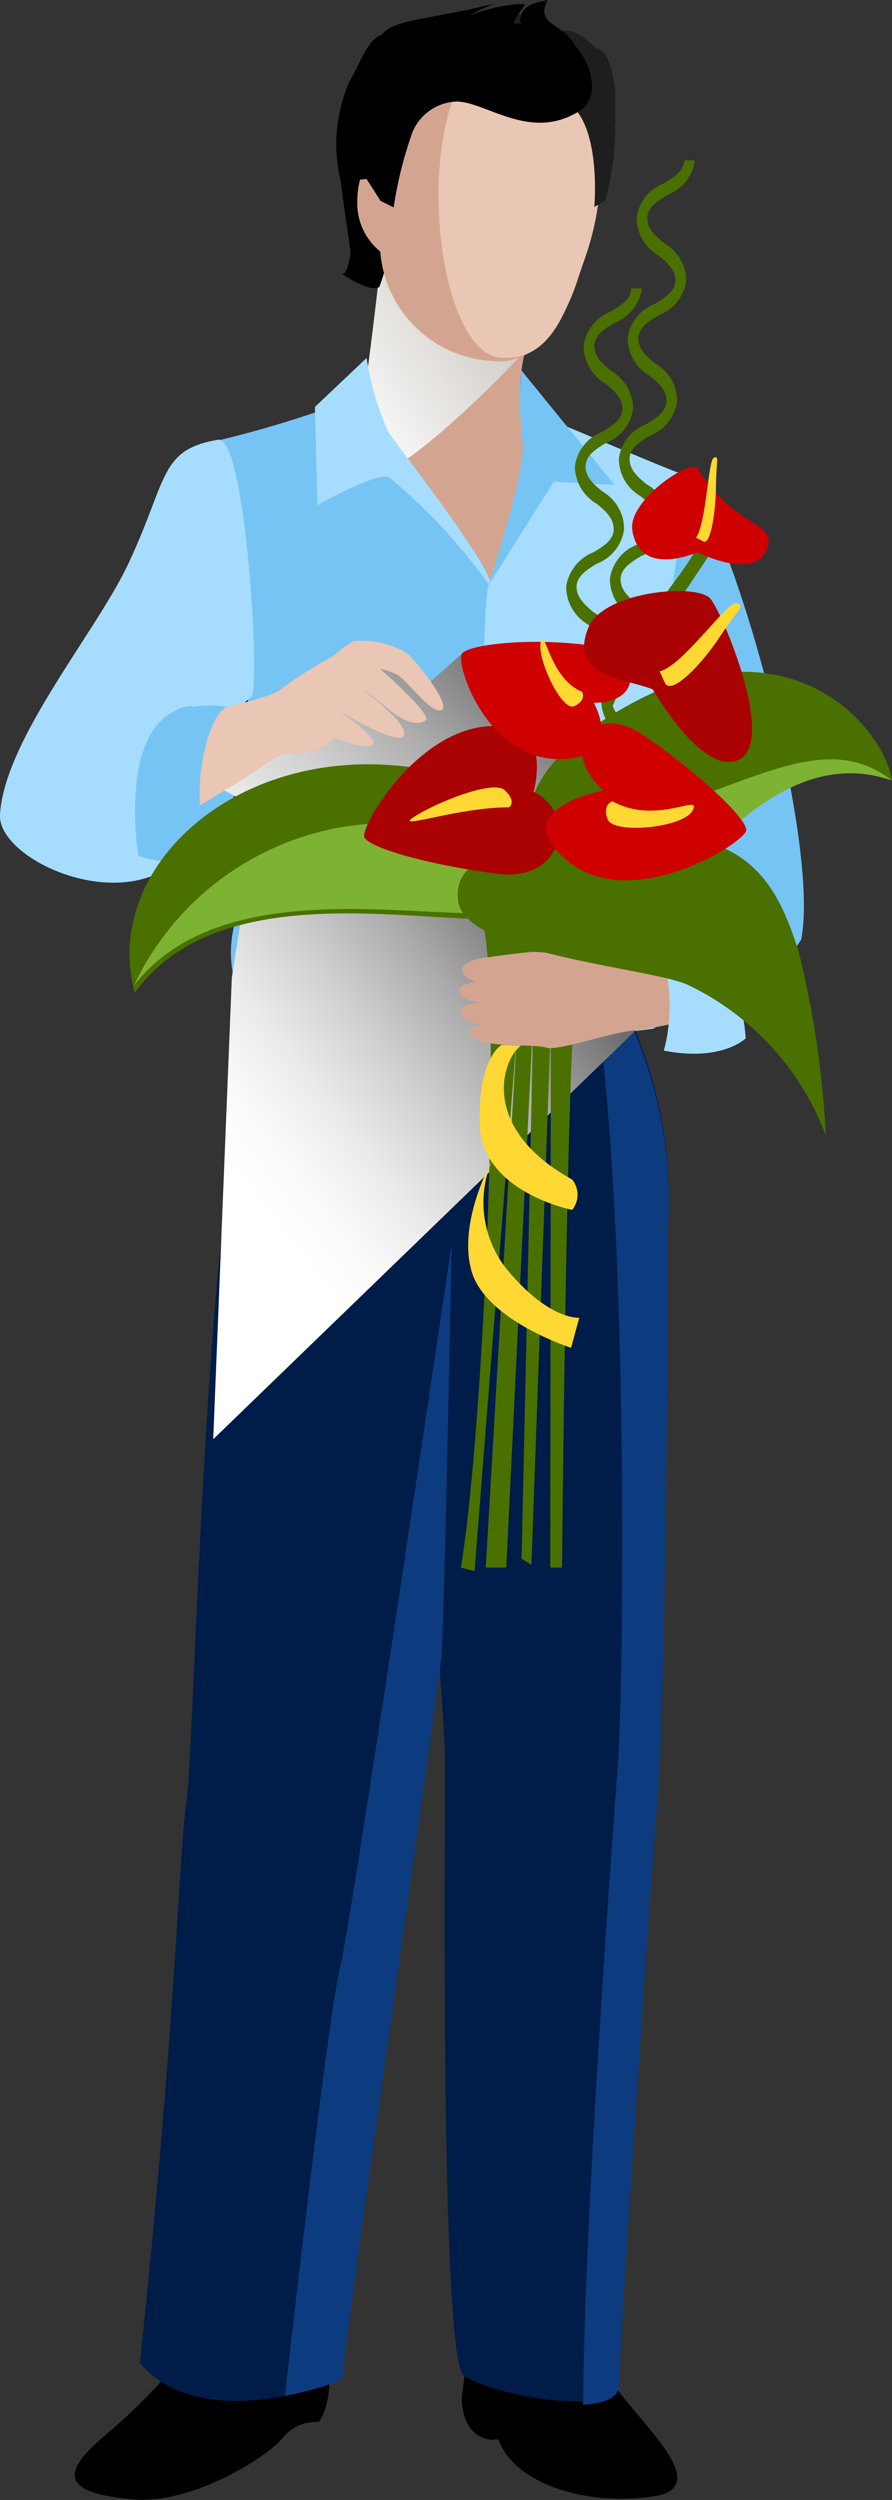 <svg xmlns="http://www.w3.org/2000/svg" xmlns:xlink="http://www.w3.org/1999/xlink" viewBox="0 0 32.63 91.35"><rect x="0" y="0" width="32.63" height="91.35" fill="#333333" stroke="none"/><defs><style>.cls-1{isolation:isolate;}.cls-2{fill:#001c49;}.cls-3{fill:#0d3b7f;}.cls-4{fill:#d3a590;}.cls-11,.cls-12,.cls-5{mix-blend-mode:multiply;}.cls-5{fill:url(#linear-gradient);}.cls-6{fill:#eac6b5;}.cls-7{fill:#1e1e1e;}.cls-8{fill:#76c4f4;}.cls-9{fill:#a6ddff;}.cls-10{fill:#4a7000;}.cls-11{fill:url(#linear-gradient-2);}.cls-12{fill:url(#linear-gradient-3);}.cls-13{fill:#7eb232;}.cls-14{fill:#ffd833;}.cls-15{fill:#aa0202;}.cls-16{fill:#ce0000;}</style><linearGradient id="linear-gradient" x1="407.14" y1="241.52" x2="421.4" y2="231.67" gradientUnits="userSpaceOnUse"><stop offset="0" stop-color="#fff"/><stop offset="0.52" stop-color="#c6c0b9"/></linearGradient><linearGradient id="linear-gradient-2" x1="8.5" y1="42.93" x2="21.4" y2="32.94" gradientUnits="userSpaceOnUse"><stop offset="0" stop-color="#fff"/><stop offset="0.12" stop-color="#fafafa"/><stop offset="0.27" stop-color="#eaeaea"/><stop offset="0.44" stop-color="#d0d0d0"/><stop offset="0.63" stop-color="#acacac"/><stop offset="0.82" stop-color="#7e7e7e"/><stop offset="0.9" stop-color="#696969"/></linearGradient><linearGradient id="linear-gradient-3" x1="8.29" y1="35.07" x2="19.9" y2="22.6" xlink:href="#linear-gradient-2"/></defs><g class="cls-1"><g id="Layer_2" data-name="Layer 2"><path d="M407.07,309.46c.22,1.52.92,4.57.07,5.76a1.57,1.57,0,0,0-1.31.57c-.49.65-3.35,2.51-5.61,2.25-1.74-.2-3-.57-.93-2.3,2.89-2.45,4-4.42,4.55-6.15S407.07,309.46,407.07,309.46Z" transform="translate(-395.48 -226.72)"/><path d="M412.37,314.34a22.65,22.65,0,0,0,.06-6c-.05-.55,4.06-.74,4.06-.74-.18,2.23-.35,4.06,1.81,6.74,1.11,1.38,3.07,3.27,1.14,3.59-2.37.38-5.05-.38-5.7-2,0-.11-.21-.06-.21-.06S412.4,315.93,412.37,314.34Z" transform="translate(-395.48 -226.72)"/><path class="cls-2" d="M418.3,263.45a16.08,16.08,0,0,1,1.61,8.15c0,4.68-.09,17.62-.41,21.14-.1,1.05-1.37,19.6-1.37,21s-4.83.47-5.69-.23-.68-20-.68-22.31-1-12.29-1-14.16.65-13.13.65-13.13Z" transform="translate(-395.48 -226.72)"/><path class="cls-2" d="M406.35,262a34.44,34.44,0,0,0-2.73,9.56c-.85,7.94-1.09,19.33-1.31,20.9-.32,2.32-.35,7.62-1.71,20.6,1.93,2.33,6.26,1.18,7.23.51-1,.7,4.76-31.92,4.5-30.56l.83-11,1.06-9.26Z" transform="translate(-395.48 -226.72)"/><path class="cls-3" d="M418.13,313.86c0-1.41,1.27-20,1.37-21,.32-3.51.41-16.45.41-21.14a16.08,16.08,0,0,0-1.61-8.15l-1-.11c1.2,8.37,1,25.14.77,27.92-.18,2.38-1.22,16.44-1.26,23.21C417.56,314.55,418.13,314.34,418.13,313.86Z" transform="translate(-395.48 -226.72)"/><path class="cls-3" d="M412,272.19s-3.65,24.71-4.1,26.53-2,15.55-2,15.55,2.19-.43,2.12-.75,3.48-24.94,3.6-26.19S412,272.19,412,272.19Z" transform="translate(-395.48 -226.72)"/><path class="cls-4" d="M415.05,238.16c-.36,1.22-.79,2.8-.38,3.89.14.36,1.69,1.67,1.47,2.47-.43,1.61-2.17,4.45-2.62,4.42s-8-5.05-6.49-6.58c1-1,1.94-2.11,1.94-2.11s.37-3.39.52-4.35S415.05,238.16,415.05,238.16Z" transform="translate(-395.48 -226.72)"/><path class="cls-5" d="M411.83,236.56h0l2.16.3a19.86,19.86,0,0,1,.78,2.57c-.62.77-4.56,4.71-5.61,4.62-.88-.08.09-2-.42-2.61.19-.88.72-5.6.74-5.81Z" transform="translate(-395.48 -226.72)"/><path d="M407.85,231.85c-.09.86.49,4,.45,4.18s-.14.76-.3.69,1.05.74,1.36.48a15.64,15.64,0,0,0,.87-4.33A12.88,12.88,0,0,0,407.85,231.85Z" transform="translate(-395.48 -226.72)"/><path class="cls-4" d="M409.74,232.82c.12-2.38-.28-4.69,3.38-4.56,4.55.16,4.07,2.75,4,5.65s-1.35,6.28-3.65,6a4.35,4.35,0,0,1-4.08-4,2.26,2.26,0,0,1-.84-1.81C408.55,233.09,408.93,232.3,409.74,232.82Z" transform="translate(-395.48 -226.72)"/><path class="cls-6" d="M411.62,232.23c-.39,3,.38,7.09,2,7.54,2,.28,2.59-1.68,3.27-3.65a10.09,10.09,0,0,0,.29-5.67c-.4-1.11-.59-1.86-1.42-2C412.72,228.22,411.94,229.79,411.62,232.23Z" transform="translate(-395.48 -226.72)"/><path class="cls-7" d="M414.4,228.44l-.07-.22s-.92-.61-.74-.6.47-.28.66.22l-.39-.84,2.16.84a1.24,1.24,0,0,1,.83.26l.6.52s-.1.35-.12-.15c.48.18.71,1.34.65,2.18a7.17,7.17,0,0,1,0,.84,10.31,10.31,0,0,1-.36,2.58l-.4.21s.25-2.76-.83-3.7-3.21-.59-3.21-.59Z" transform="translate(-395.48 -226.72)"/><path d="M408.27,229.69c.42-.71.62-1.49,1.19-1.71.33-.56,2.13-.6,4.12-1.14,0,0-1.66.68-1.72,1.14h0c.06-.84,3-1.27,2.81-1.06-.89,1.19,0,.3.11.87.06,0-.32-.3-.27-.3,0-.55.52-.68,1-.76-.47.92.55.8,1,1.65.65.72.93,1.92.16,2.4-1.78,1.12-3.39-.33-4.48-.35a1.82,1.82,0,0,0-1.61,1.09,14.49,14.49,0,0,0-.7,2.78l-.48-.24-.51-.8-.94.09A5.64,5.64,0,0,1,408.27,229.69Z" transform="translate(-395.48 -226.72)"/><path class="cls-8" d="M413.52,248.94l0,0a4.28,4.28,0,0,0-.31-1.47c-1.88-3-5-5.34-5.29-6a40.51,40.51,0,0,1-4.44,1.34l1.28,11.37a65.84,65.84,0,0,1-.77,6.64,4,4,0,0,0,.85,3.25c.52.43,8.54.6,9.74.17C415.32,264,414.12,249.79,413.52,248.94Z" transform="translate(-395.48 -226.72)"/><path class="cls-9" d="M419.71,251.5c.35-2,1-7.52.56-7.52-.09,0-5.55-2.3-5.55-2.3.06.51,0,4.69-1.28,6.15-.6.67,0,16.48,0,16.48l.55.08a21.62,21.62,0,0,0,5.38-.08c.43-.18.86-1.69.86-2.54,0-1-.8-6.66-.94-8.89Z" transform="translate(-395.48 -226.72)"/><path class="cls-9" d="M408.89,239.8,407,241.59l.09,3.59s2.3-1.3,2.65-1a21.32,21.32,0,0,1,3.7,4c.11-.69-3.31-5-3.76-5.69A10.55,10.55,0,0,1,408.89,239.8Z" transform="translate(-395.48 -226.72)"/><path class="cls-8" d="M414.55,240.25l3.41,4.19-2.22-.12-2.39,3.79s1.34-4.1,1.25-5.12l-.13-1.66Z" transform="translate(-395.48 -226.72)"/><path class="cls-9" d="M403.45,242.79c-2.17.37-1.82,1.46-3.3,4.58-1.2,2.51-4.5,6.38-4.67,9.11-.1,1.53,3.87,3.47,6.18,1.93,2.13-1.42,2.22-2,2.3-2.73.34-3.19-2-1.36-2-1.36a21.3,21.3,0,0,0,2.73-2.17C405,251.64,404.46,242.61,403.45,242.79Z" transform="translate(-395.48 -226.72)"/><path class="cls-8" d="M420.21,244c0-.07.46.24.53.33,1.6,1.87,4.74,13.13,4.05,16.72,0,0-2.7,4.29-5.09,2.81-1-.61-.95-1.78.09-3.44.28-.45,1.59-1.31,1.36-2.22s-1.85-5.49-1.76-6.43C419.43,251.34,420.84,245.55,420.21,244Z" transform="translate(-395.48 -226.72)"/><path class="cls-8" d="M402.51,252.52c-1.46,0-2.48,2.71-1.57,4.07s2.24,1.65,2.74.69C404.9,254.91,402.51,252.52,402.51,252.52Z" transform="translate(-395.48 -226.72)"/><path class="cls-10" d="M417.15,256.69a1.57,1.57,0,0,1,1-1.26h0c.42-.26.72-.47.74-.84h0c0-.37-.24-.62-.63-.93h0a1.6,1.6,0,0,1-.79-1.38h0a1.62,1.62,0,0,1,1-1.26h0c.42-.25.73-.47.74-.84h0c0-.37-.24-.62-.62-.93h0a1.58,1.58,0,0,1-.8-1.38h0a1.58,1.58,0,0,1,1-1.25h0c.43-.25.73-.47.75-.84h0c0-.37-.24-.62-.63-.93h0a1.57,1.57,0,0,1-.79-1.38h0a1.56,1.56,0,0,1,1-1.25h0c.42-.26.73-.47.74-.84h0c0-.37-.23-.63-.62-.93h0a1.61,1.61,0,0,1-.8-1.38h0a1.58,1.58,0,0,1,1-1.25h0c.43-.26.73-.48.75-.84h0c0-.37-.24-.62-.63-.93h0a1.59,1.59,0,0,1-.79-1.38h0a1.56,1.56,0,0,1,1-1.25h0c.42-.26.73-.48.74-.84h0l.39,0a1.58,1.58,0,0,1-1,1.26h0c-.43.26-.73.47-.74.84h0c0,.37.23.62.62.93h0a1.58,1.58,0,0,1,.8,1.37h0a1.58,1.58,0,0,1-1,1.26h0c-.43.25-.73.47-.75.84h0c0,.36.24.62.63.93h0a1.57,1.57,0,0,1,.79,1.37h0a1.56,1.56,0,0,1-1,1.26h0c-.42.26-.73.47-.74.84h0c0,.37.23.62.62.93h0a1.58,1.58,0,0,1,.8,1.38h0a1.58,1.58,0,0,1-1,1.25h0c-.43.26-.73.47-.75.84h0c0,.37.24.62.63.93h0a1.59,1.59,0,0,1,.79,1.38h0a1.6,1.6,0,0,1-1,1.26h0c-.43.25-.73.47-.74.83h0c0,.37.23.63.62.94h0a1.58,1.58,0,0,1,.8,1.38h0a1.58,1.58,0,0,1-1,1.25h0c-.43.26-.73.47-.75.85h0l-.39,0Z" transform="translate(-395.48 -226.72)"/><path class="cls-10" d="M415.23,261.37a1.61,1.61,0,0,1,1-1.26h0c.42-.25.72-.47.74-.84h0c0-.36-.24-.62-.63-.93h0a1.59,1.59,0,0,1-.79-1.38h0a1.58,1.58,0,0,1,1-1.25h0c.43-.26.73-.48.74-.84h0c0-.37-.23-.63-.62-.93h0a1.63,1.63,0,0,1-.8-1.38h0a1.61,1.61,0,0,1,1-1.26h0c.42-.25.72-.47.74-.84h0c0-.36-.24-.62-.62-.92h0a1.61,1.61,0,0,1-.8-1.38h0a1.6,1.6,0,0,1,1-1.26h0c.43-.25.73-.47.74-.84h0c0-.36-.23-.62-.62-.93h0a1.6,1.6,0,0,1-.8-1.37h0a1.57,1.57,0,0,1,1-1.26h0c.42-.25.72-.47.74-.84h0c0-.36-.24-.62-.63-.93h0a1.59,1.59,0,0,1-.79-1.37h0a1.58,1.58,0,0,1,1-1.26h0c.43-.26.73-.47.74-.84h0l.39,0a1.6,1.6,0,0,1-1,1.26h0c-.42.25-.73.46-.74.83h0c0,.37.24.62.63.93h0a1.62,1.62,0,0,1,.79,1.38h0a1.58,1.58,0,0,1-1,1.25h0c-.43.26-.73.47-.74.85h0c0,.36.23.61.62.92h0a1.59,1.59,0,0,1,.79,1.38h0a1.58,1.58,0,0,1-1,1.26h0c-.42.25-.72.47-.74.83h0c0,.37.24.62.62.94h0a1.58,1.58,0,0,1,.8,1.37h0a1.62,1.62,0,0,1-1,1.26h0c-.43.25-.73.47-.74.84h0c0,.36.23.62.62.92h0a1.6,1.6,0,0,1,.79,1.38h0a1.58,1.58,0,0,1-1,1.26h0c-.42.26-.73.47-.74.84h0c0,.37.24.62.62.93h0a1.59,1.59,0,0,1,.8,1.38h0a1.62,1.62,0,0,1-1,1.26h0c-.43.25-.73.47-.74.84h0l-.4,0Z" transform="translate(-395.48 -226.72)"/><path class="cls-10" d="M421.16,246.27c-.29,1.21-2.92,3.66-3.31,5.59s.28.06.28.06,3.25-4.84,3.47-5.18S421.16,246.27,421.16,246.27Z" transform="translate(-395.48 -226.72)"/><polygon class="cls-11" points="18.16 33 23.41 37.5 7.8 52.59 8.48 35.73 8.82 33.57 18.16 33"/><polygon class="cls-12" points="16.91 23.88 21.97 27.19 16.62 33.57 7.49 28.48 14.12 24.06 15.54 25.09 16.91 23.88"/><path class="cls-6" d="M407.75,253.38c.07.62-1.11.9-1.38.9s-.35-.21-1.05.28c-.91.64-3.46,2.15-3.46,2.15s-1.32-2.92-.21-3.54c.62-.35,3.54-.83,4.09-1.25a14,14,0,0,1,2.84-1.66C408.93,250.26,407.75,253.38,407.75,253.38Z" transform="translate(-395.48 -226.72)"/><path class="cls-6" d="M408.4,250.15a3.17,3.17,0,0,1,1.94.42c.29.2,1.65,1.9,1.3,2.09s-1.21-1-1.58-1.25a2.06,2.06,0,0,0-.68-.25s2,1.73,1.65,1.9c-.69.38-1.64-.78-2.24-1.11,0,0,1.61,1.18,1.47,1.64s-2.44-.93-2.44-.93,1.68,1.12,1.26,1.3-2.08-.56-2.3-.67-.41-.47-.15-1.23A4.62,4.62,0,0,1,408.4,250.15Z" transform="translate(-395.48 -226.72)"/><path class="cls-8" d="M403.79,252.55c-.86.34-1.54,4.07-.43,5.35a3.89,3.89,0,0,1-2.82.09s-.68-4.13,1.2-5.22A3.92,3.92,0,0,1,403.79,252.55Z" transform="translate(-395.48 -226.72)"/><path class="cls-10" d="M413,260c.91,1.37.24,18.57-.66,24l.5.13,1.56-19.8L413.25,284H414l1-20.47-.44,20.15.36.22.71-19.71L415.61,284l.43,0s.16-18.16.5-21,1-6.85,1-6.85Z" transform="translate(-395.48 -226.72)"/><path class="cls-4" d="M418.3,261.87a32.17,32.17,0,0,0-3.31-.37c-.69.05-2,.25-2,.25s-1.25.29-.16.84,1.59.08,1.59.08-2.08-.32-2.13.26,2,.45,2,.45-2.12-.22-1.95.37,1.68.4,1.68.4-1.86-.13-1.21.47c.45.41,2.2.23,2.64.38s2.48-.61,3.4-.64a24.28,24.28,0,0,0,3.54-.85s-.75-2.67-1.62-2.37C419.66,261.52,418.3,261.87,418.3,261.87Z" transform="translate(-395.48 -226.72)"/><path class="cls-9" d="M419.18,261.23c.8.07,1,2.49.58,3.88,2.13.42,3-.45,3-.45s-.21-3.13-1.54-3.7C420.7,260.71,419.18,261.23,419.18,261.23Z" transform="translate(-395.48 -226.72)"/><path class="cls-10" d="M415.41,260c-2,1.26-11.41-2-15,3-1.21-4.45,3.47-8.89,9.64-8.3,5.52.53,4.81,2.48,3.9,2.4C415.86,258.34,416.39,259.32,415.41,260Z" transform="translate(-395.48 -226.72)"/><path class="cls-13" d="M414.91,259.76c.83-.54,1-1-.3-2.22-1.56-.93-3.63-1-6.49-.62a10.36,10.36,0,0,0-7.74,5.81C404.07,258,413,261,414.91,259.76Z" transform="translate(-395.48 -226.72)"/><path class="cls-10" d="M414.5,259.73c2-.18,9.56-6.94,13.61-4.5-.35-2.08-3.81-5.78-9.31-2.92-4.92,2.56-4.15,5.22-3.34,4.8C413.91,258.58,413.51,259.82,414.5,259.73Z" transform="translate(-395.48 -226.72)"/><path class="cls-13" d="M418.58,259.82c-.85.08-4,.06-3-1.11a18.71,18.71,0,0,1,5.78-3c3.06-1.16,4.93-1.87,6.75-.47C423.53,253.67,420.53,259.64,418.58,259.82Z" transform="translate(-395.48 -226.72)"/><path class="cls-10" d="M419.87,257.22c3.24.24,4.11,2.06,4.82,4.25a35.64,35.64,0,0,1,1,6.74,10,10,0,0,0-5-5.48c-1.26-.64-8.17-1.11-8.45-3.08s2.88-2.24,5.38-1.43C418.21,257.07,419.87,257.22,419.87,257.22Z" transform="translate(-395.48 -226.72)"/><path class="cls-14" d="M413.84,264.9s-.87.42-.81,2.9,3.38,3.13,3.38,3.13a.88.88,0,0,0,0-1.11c-3.5-1.94-2.49-4.49-1.87-4.89Z" transform="translate(-395.48 -226.72)"/><path class="cls-14" d="M413.49,269.1a3.91,3.91,0,0,0,.49,3.95c1.57,1.93,2.69,1.82,2.69,1.82l-.3,1.1s-3.12-1-3.64-2.8S413.49,269.1,413.49,269.1Z" transform="translate(-395.48 -226.72)"/><path class="cls-15" d="M415,255.65c1.69.87,1,3.31-1.3,3-2.52-.32-4.69-.94-4.89-1.33s2.32-4.66,5.38-4C415.58,253.64,415,255.65,415,255.65Z" transform="translate(-395.48 -226.72)"/><path class="cls-14" d="M414.1,256.22c-1.87,0-4.16.83-3.52.38s2.92-1.43,3.37-1S414.1,256.22,414.1,256.22Z" transform="translate(-395.48 -226.72)"/><path class="cls-16" d="M417.55,255.61c-1.66-1.5-.44-3.33,1.51-2s3.72,3,3.72,3.44-4.28,3.14-6.62,1.06C414,256.25,417.55,255.61,417.55,255.61Z" transform="translate(-395.48 -226.72)"/><path class="cls-14" d="M417.88,256c1.64.89,3.28-.32,2.94.33s-2.9.88-3.11.33S417.88,256,417.88,256Z" transform="translate(-395.48 -226.72)"/><path class="cls-16" d="M417.2,252.4c1.93,0,1.71-1.88-.31-2.12-2.18-.26-4.26,0-4.51.32s.85,3.85,3.56,3.86C418.38,254.46,417.2,252.4,417.2,252.4Z" transform="translate(-395.48 -226.72)"/><path class="cls-14" d="M416.77,252c-1.21-.51-1.36-2.42-1.51-1.82s.78,2.58,1.24,2.34S416.77,252,416.77,252Z" transform="translate(-395.48 -226.72)"/><path class="cls-15" d="M419.36,251.91c-1.1-.43-3.08-.45-2.36-2.25.55-1.35,4-1.64,4.47-1.06s2.39,5.19,1.06,5.87S419.36,251.91,419.36,251.91Z" transform="translate(-395.48 -226.72)"/><path class="cls-14" d="M419.61,251.25c.84-.18,2.49-2.6,2.82-2.49s.05.21-.62,1.23-1.75,2.13-2,1.7Z" transform="translate(-395.48 -226.72)"/><path class="cls-16" d="M421,246.9c-.72.29-2.17.64-2.39-.81-.16-1.09,2.15-2.63,2.39-2.25,1.36,2.24,3,1.91,2.51,3S421,246.9,421,246.9Z" transform="translate(-395.48 -226.72)"/><path class="cls-14" d="M420.94,246.37c.38-.53.44-2.82.65-2.92s.09.1.08,1.05-.2,2.17-.47,2Z" transform="translate(-395.48 -226.72)"/></g></g></svg>